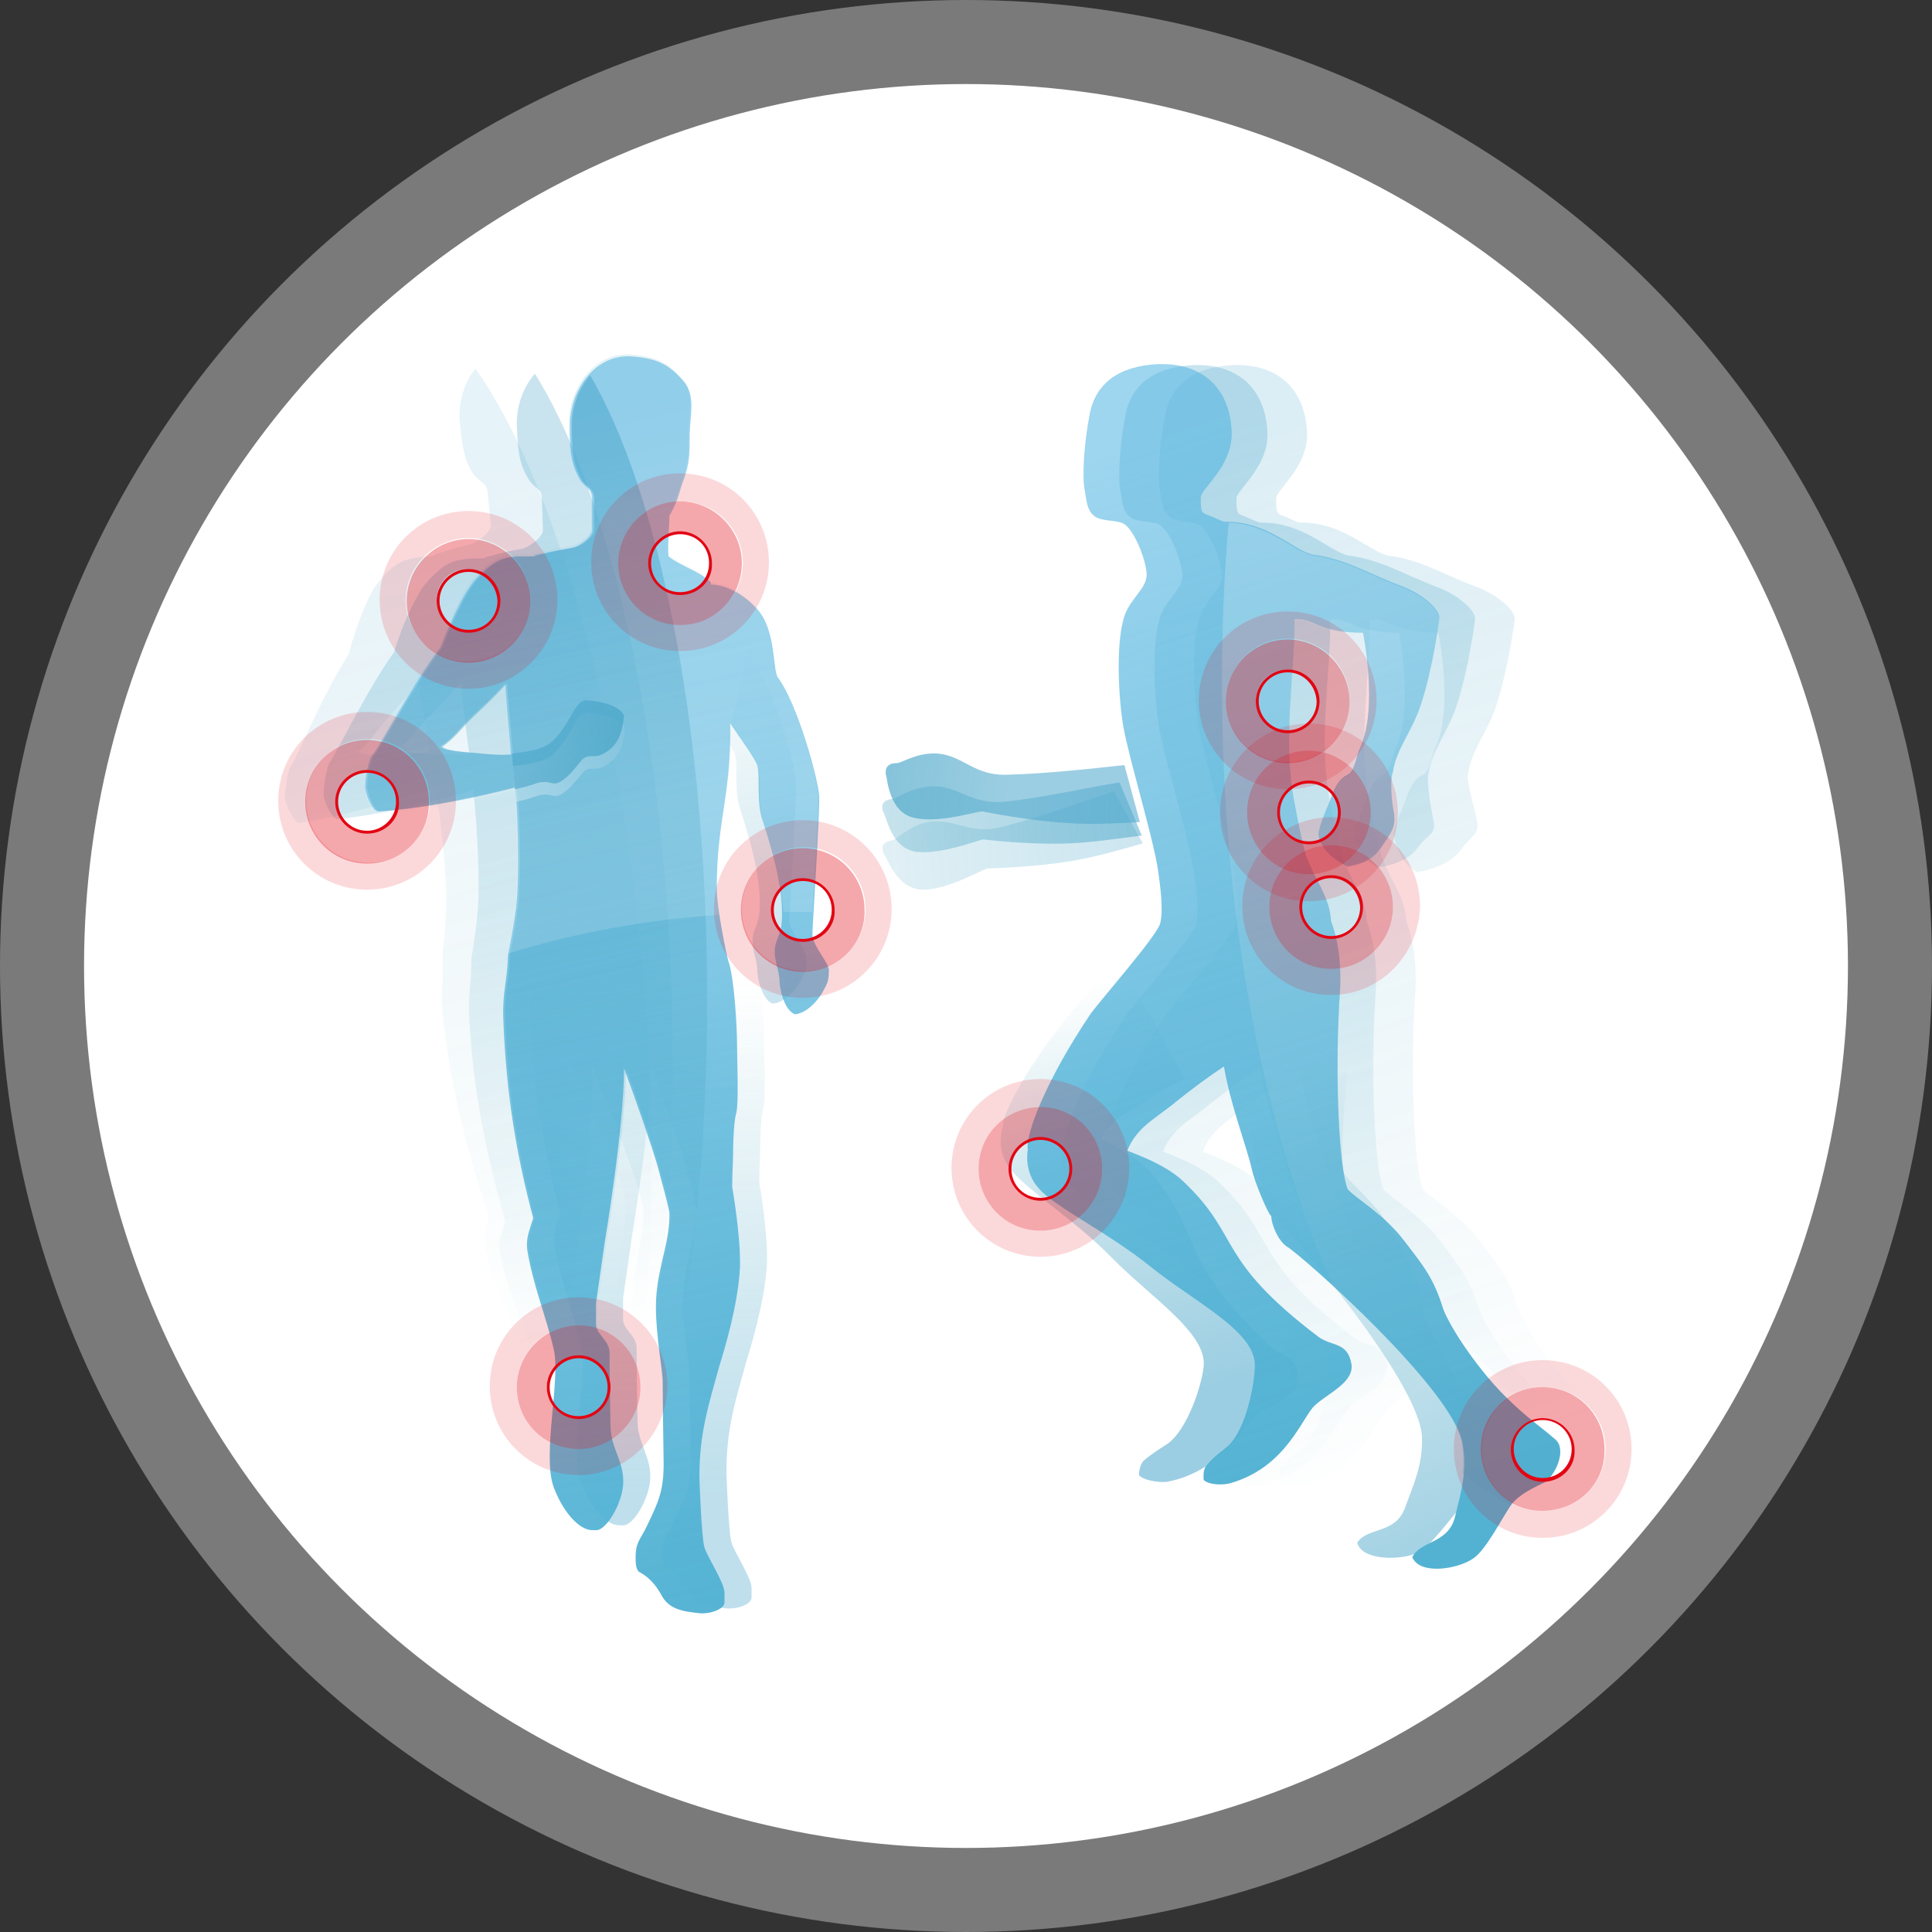 <?xml version="1.0" encoding="utf-8"?>
<!-- Generator: Adobe Illustrator 21.0.0, SVG Export Plug-In . SVG Version: 6.00 Build 0)  -->
<!DOCTYPE svg PUBLIC "-//W3C//DTD SVG 1.1//EN" "http://www.w3.org/Graphics/SVG/1.1/DTD/svg11.dtd">
<svg version="1.1" id="Ebene_1" xmlns="http://www.w3.org/2000/svg" xmlns:xlink="http://www.w3.org/1999/xlink" x="0px" y="0px"
	 width="200px" height="200px" viewBox="0 0 200 200" enable-background="new 0 0 200 200" xml:space="preserve">
<rect x="0" y="0" width="200" height="200" fill="#333333" stroke="none"/>
<circle opacity="0.35" fill="#FFFFFF" cx="100" cy="100" r="100"/>
<circle fill="#FFFFFF" cx="100" cy="100" r="91.3"/>
<g>
	<linearGradient id="SVGID_1_" gradientUnits="userSpaceOnUse" x1="75.789" y1="66.651" x2="83.061" y2="103.81">
		<stop  offset="0" style="stop-color:#2191B1;stop-opacity:0"/>
		<stop  offset="1" style="stop-color:#4AA6CB;stop-opacity:0.55"/>
	</linearGradient>
	<path opacity="0.55" fill="url(#SVGID_1_)" d="M81.7,95.2c0-0.8,0.8-12.9,0.7-14.3c-0.1-1.7-2.2-9.5-4.3-12.3
		c-0.2-0.4-0.3-1.3-0.4-2.5l-2.4,10.6c0.4,0.7,0.8,1.2,0.8,1.5c0.3,0.9-0.1,3.7,0.5,5.5c0.6,1.9,2.4,7.1,2,10.9
		c-0.1,1.1-0.7,1.7-0.7,2.8c0,1.2,0.5,2,0.5,3.2c0.1,1.3,0.7,3,1.6,3.3c1.1-0.1,2.2-1.2,2.8-2.2c0.5-0.9,0.7-1.2,0.7-2.2
		C83.6,98.2,81.7,96.5,81.7,95.2z"/>
	<g opacity="0.55">
		<defs>
			
				<ellipse id="SVGID_2_" transform="matrix(1 -3.296361e-02 3.296361e-02 1 -3.384 1.589)" opacity="0.55" cx="46.5" cy="103.4" rx="23" ry="73.3"/>
		</defs>
		<clipPath id="SVGID_3_">
			<use xlink:href="#SVGID_2_"  overflow="visible"/>
		</clipPath>
		
			<linearGradient id="SVGID_4_" gradientUnits="userSpaceOnUse" x1="84.225" y1="124.587" x2="64.721" y2="37.486" gradientTransform="matrix(1 -3.296361e-02 3.296361e-02 1 -17.099 14.454)">
			<stop  offset="0" style="stop-color:#2191B1;stop-opacity:0"/>
			<stop  offset="1" style="stop-color:#4AA6CB;stop-opacity:0.55"/>
		</linearGradient>
		<path clip-path="url(#SVGID_3_)" fill="url(#SVGID_4_)" d="M80.4,95.6c0-0.8,0.4-12.9,0.3-14.3c-0.1-1.7-2.5-9.4-4.7-12.1
			c-0.5-0.8-0.3-4.8-2.2-6.8c-1.1-1.2-3-2.5-5-2.5c0-0.1,0-0.1-0.1-0.2c-1.3-1.2-3-1.5-4.5-2.5c-0.2-1.3,0-3.1,0-4.2
			c0.9-1.7,0.9-2.6,1.3-3.8c0.6-1.7,0.5-2.7,0.5-4.5c-0.1-2,0.5-4.2-0.9-5.7c-1.4-1.5-2.7-2.2-5.4-2.3c-3.7-0.1-6.3,3.6-6.2,7.3
			c0.1,2,0.1,3.7,1.1,5.4c0.6,1.2,1.5,1,1.5,2.3l0.1,3.2c0,0.7-1.4,1.7-2.1,1.9c-1.1,0.2-1.7,0.3-3.9,0.9c0,0,0,0.1,0,0.1l-0.7,0
			c-2.2,0.1-3.3,0.1-5.5,2.7c-1.2,1.5-2.7,5.2-3.2,7c-2.8,3.9-6,10.5-6.6,11.3c-0.4,0.5-0.7,2.7-0.7,3.4c0,0.8,0.9,2.6,1.4,2.6
			c5-0.5,11.1-2.1,14.1-3c0.1,1.2,0.2,2,0.2,2.1c0,0,0.5,5.9,0.3,9.6c-0.1,2.2-0.7,5.7-0.7,5.7c0,3-0.4,3.7-0.2,6.7
			c0.5,7.9,1.9,14.1,3.7,20.5c-0.3,1.3-0.8,2.1-0.5,3.4c0.7,3.6,2.2,6.9,3.1,10c0.9,3-0.9,10.9,0.5,14.3c1,2.6,2.9,4.4,4.2,4.3
			c0,0,0.4,0,0.5,0c1-0.2,2.4-2.7,2.5-4.7c0.1-2.5-1.4-3.7-1.5-6.2c0,0-0.2-4.5-0.3-7.6c0-1.2-1.5-1.9-1.5-2.9l-0.1-2.2l0.7-6.3
			c0,0,1.6-11.8,1.4-18.1c1.3,3.2,3.1,7.7,3.9,10c0.4,1.1,1.4,4.2,1.4,4.9c0.1,3.3-1.2,5.9-1.1,9.7c0.1,3,1,6.5,1,7.7
			c0.1,2.5,0.4,7.7,0.4,8.5c0.1,2.8-0.4,3.9-1.5,6.4c-0.7,1.5-1.2,1.7-1.1,3.4c0,0.6,0.1,1.4,0.6,1.6c0.9,0.4,1.7,1.2,2.2,2.1
			c0.9,1.6,2.3,1.7,4.1,1.9c1.3,0.1,2.6-0.6,2.5-1.2l0-1c0-1.1-2-3.7-2.2-4.7c-0.3-1.3-0.7-7-0.7-7.2c-0.1-4.5,0.7-7.3,1.8-11.7
			c0.3-1.3,1.7-6.2,1.8-10.2c0-3.2-1.1-8.2-1.1-8.2c-0.1-1.9,0-2.4,0-4.2c0-0.6,0-2.8,0.2-3.4c0.3-1-0.1-5.5-0.1-7.1
			c-0.1-1.9-0.6-7.1-1.1-8.7c-0.3-0.7-1.4-5.5-1.5-7.5c-0.2-7,1.1-9.4,0.9-16.4l0-0.7c1.1,1.5,2.8,3.7,3,4.3c0.3,0.9,0,3.7,0.7,5.5
			c0.7,1.9,2.6,7.1,2.4,10.9c-0.1,1.1-0.6,1.7-0.6,2.8c0,1.2,0.5,1.9,0.6,3.1c0.1,1.3,0.8,3,1.7,3.3c1-0.1,2.1-1.2,2.7-2.3
			c0.5-0.9,0.7-1.2,0.7-2.2C82.4,98.6,80.4,96.9,80.4,95.6z M45.3,78.1c-0.8-0.1-3.6-0.1-4.1-0.6c1.3-0.9,1.8-1.9,2.9-3
			c0.4-0.4,2.4-2.4,3.6-3.8c0.2,1.8,0.5,4.8,0.9,7.4C47.5,78.1,46.4,78,45.3,78.1z"/>
	</g>
	<g opacity="0.25">
		<defs>
			
				<ellipse id="SVGID_5_" transform="matrix(0.997 -8.275599e-02 8.275599e-02 0.997 -8.409 3.967)" opacity="0.25" cx="43.7" cy="103.4" rx="23" ry="73.3"/>
		</defs>
		<clipPath id="SVGID_6_">
			<use xlink:href="#SVGID_5_"  overflow="visible"/>
		</clipPath>
		
			<linearGradient id="SVGID_7_" gradientUnits="userSpaceOnUse" x1="103.5" y1="107.122" x2="83.996" y2="20.021" gradientTransform="matrix(0.997 -8.275599e-02 8.275599e-02 0.997 -42.065 36.736)">
			<stop  offset="0" style="stop-color:#2191B1;stop-opacity:0"/>
			<stop  offset="1" style="stop-color:#4AA6CB;stop-opacity:0.55"/>
		</linearGradient>
		<path clip-path="url(#SVGID_6_)" fill="url(#SVGID_7_)" d="M77.1,93.9C77,93.1,76.8,81,76.6,79.6c-0.2-1.7-3-9.3-5.3-11.9
			C70.8,67,70.7,63,68.8,61c-1.2-1.2-3.1-2.4-5.1-2.3c0-0.1,0-0.1-0.1-0.2c-1.3-1.1-3.1-1.4-4.6-2.3c-0.2-1.3-0.1-3.1-0.2-4.2
			c0.8-1.8,0.8-2.6,1.1-3.9c0.5-1.7,0.4-2.7,0.2-4.5c-0.2-2,0.3-4.2-1.2-5.6c-1.5-1.4-2.8-2.1-5.5-2c-3.7,0.1-6.1,3.9-5.8,7.6
			c0.2,2,0.3,3.7,1.3,5.3c0.7,1.1,1.5,0.9,1.6,2.2l0.3,3.2c0.1,0.7-1.3,1.8-2,2c-1.1,0.3-1.7,0.4-3.8,1.1c0,0,0,0.1,0,0.1l-0.7,0.1
			c-2.2,0.2-3.3,0.3-5.3,2.9c-1.2,1.6-2.4,5.3-2.9,7.2c-2.6,4-5.4,10.8-6,11.6c-0.4,0.6-0.6,2.7-0.6,3.4c0.1,0.8,1.1,2.6,1.5,2.5
			c5-0.8,11-2.6,14-3.7c0.2,1.2,0.3,2,0.4,2.1c0,0,0.8,5.9,0.8,9.6c0,2.2-0.4,5.7-0.4,5.7c0.2,2.9-0.3,3.8,0.1,6.7
			c0.9,7.8,2.6,14,4.7,20.3c-0.3,1.3-0.6,2.2-0.3,3.5c0.8,3.6,2.5,6.8,3.6,9.8c1,2.9-0.3,10.9,1.2,14.2c1.2,2.6,3.1,4.2,4.4,4.1
			c0,0,0.4,0,0.5-0.1c1-0.2,2.3-2.8,2.3-4.8c0-2.5-1.6-3.7-1.8-6.1c0,0-0.4-4.4-0.7-7.6c-0.1-1.2-1.6-1.8-1.7-2.8l-0.2-2.2l0.3-6.3
			c0,0,1-11.9,0.5-18.1c1.4,3.1,3.5,7.6,4.4,9.8c0.4,1.1,1.6,4.1,1.6,4.8c0.3,3.3-0.9,5.9-0.6,9.7c0.2,3,1.3,6.5,1.4,7.6
			c0.2,2.5,0.7,7.7,0.8,8.5c0.2,2.8-0.2,3.9-1.1,6.5c-0.6,1.6-1.1,1.8-0.9,3.4c0.1,0.6,0.1,1.4,0.7,1.6c0.9,0.4,1.7,1.1,2.3,2
			c0.9,1.5,2.4,1.6,4.1,1.7c1.3,0,2.5-0.7,2.5-1.3l-0.1-1c-0.1-1.1-2.1-3.6-2.5-4.6c-0.4-1.3-1.1-7-1.1-7.1
			c-0.4-4.5,0.3-7.3,1.2-11.8c0.3-1.4,1.4-6.2,1.2-10.3c-0.1-3.2-1.5-8.2-1.5-8.2c-0.2-1.9-0.1-2.4-0.3-4.2c-0.1-0.6-0.1-2.8,0-3.4
			c0.2-1-0.4-5.5-0.5-7c-0.2-1.9-0.9-7-1.6-8.6c-0.3-0.7-1.7-5.4-1.9-7.4c-0.6-7,0.6-9.4,0-16.4l0-0.7c1.1,1.4,3,3.6,3.2,4.2
			c0.3,0.9,0.2,3.7,1,5.5c0.8,1.8,2.9,6.9,2.9,10.7c0,1.1-0.5,1.8-0.4,2.8c0.1,1.2,0.6,1.9,0.8,3.1c0.2,1.3,0.9,3,1.9,3.2
			c1-0.2,2.1-1.3,2.6-2.4c0.4-0.9,0.6-1.2,0.5-2.2C79.3,96.8,77.2,95.2,77.1,93.9z M41.2,78.2c-0.8-0.1-3.6,0.1-4.1-0.4
			c1.3-1,1.7-2,2.8-3.2c0.4-0.4,2.3-2.5,3.4-4c0.3,1.8,0.8,4.7,1.2,7.4C43.3,78.1,42.3,78.1,41.2,78.2z"/>
	</g>
	<g opacity="0.65">
		<defs>
			<ellipse id="SVGID_8_" opacity="0.65" cx="59.8" cy="132.8" rx="23" ry="73.3"/>
		</defs>
		<clipPath id="SVGID_9_">
			<use xlink:href="#SVGID_8_"  overflow="visible"/>
		</clipPath>
		<linearGradient id="SVGID_10_" gradientUnits="userSpaceOnUse" x1="53.902" y1="102.168" x2="54.733" y2="154.977">
			<stop  offset="0" style="stop-color:#2191B1;stop-opacity:0"/>
			<stop  offset="1" style="stop-color:#4AA6CB;stop-opacity:0.55"/>
		</linearGradient>
		<path clip-path="url(#SVGID_9_)" fill="url(#SVGID_10_)" d="M86.9,96.2c0-0.8,0.8-12.9,0.7-14.3c-0.1-1.7-2.2-9.5-4.3-12.3
			c-0.5-0.8-0.2-4.8-2-6.9c-1.1-1.3-2.9-2.6-4.9-2.7c0-0.1,0-0.1,0-0.2c-1.2-1.2-3-1.6-4.4-2.7c-0.1-1.3,0.1-3.1,0.1-4.2
			c1-1.7,1-2.6,1.5-3.8c0.6-1.7,0.6-2.7,0.6-4.5c0-2,0.7-4.2-0.7-5.7c-1.4-1.6-2.6-2.3-5.3-2.5c-3.7-0.3-6.4,3.4-6.4,7.1
			c0,2,0,3.7,0.9,5.4c0.6,1.2,1.4,1,1.4,2.3v3.2c0,0.7-1.4,1.7-2.1,1.8c-1.1,0.2-1.7,0.3-3.9,0.8c0,0,0,0.1,0,0.1l-0.7,0
			c-2.2,0-3.3,0-5.5,2.5c-1.3,1.5-2.8,5.1-3.5,6.9c-2.9,3.8-6.3,10.3-7,11.1c-0.5,0.5-0.8,2.6-0.8,3.3c0,0.8,0.8,2.6,1.3,2.6
			c5-0.3,11.1-1.7,14.2-2.5c0.1,1.2,0.2,2,0.2,2.1c0,0,0.3,5.9,0,9.6c-0.2,2.2-0.9,5.6-0.9,5.6c-0.1,3-0.6,3.7-0.5,6.7
			c0.3,7.9,1.4,14.2,3.1,20.6c-0.4,1.3-0.8,2.1-0.6,3.4c0.6,3.6,2,7,2.7,10.1c0.8,3-1.2,10.9,0,14.3c1,2.7,2.7,4.5,4,4.5
			c0,0,0.4,0,0.5,0c1-0.1,2.5-2.6,2.7-4.6c0.2-2.5-1.3-3.8-1.3-6.2c0,0-0.1-4.5-0.1-7.6c0-1.2-1.4-1.9-1.4-2.9v-2.2l0.9-6.3
			c0,0,2-11.8,2-18c1.2,3.2,2.8,7.8,3.5,10.2c0.3,1.2,1.2,4.3,1.2,4.9c0,3.3-1.4,5.8-1.4,9.6c0,3,0.7,6.6,0.7,7.7
			c0,2.5,0.1,7.7,0.1,8.5c0,2.8-0.5,3.9-1.7,6.4c-0.7,1.5-1.2,1.7-1.2,3.3c0,0.6,0,1.4,0.5,1.6c0.9,0.5,1.6,1.3,2.1,2.2
			c0.8,1.6,2.2,1.8,4,2c1.3,0.1,2.6-0.5,2.6-1.1v-1c0-1.1-1.8-3.7-2.1-4.8c-0.3-1.3-0.5-7-0.5-7.2c0-4.5,0.9-7.3,2.1-11.6
			c0.4-1.3,1.9-6.1,2.1-10.1c0.1-3.2-0.8-8.3-0.8-8.3c0-1.9,0.1-2.4,0.1-4.2c0-0.6,0.1-2.8,0.3-3.4c0.3-1,0.1-5.5,0.1-7.1
			c0-1.9-0.3-7.1-0.9-8.7c-0.2-0.7-1.2-5.5-1.2-7.5c0-7,1.4-9.3,1.4-16.4l0-0.7c1,1.5,2.7,3.8,2.8,4.4c0.3,0.9-0.1,3.7,0.5,5.5
			c0.6,1.9,2.4,7.1,2,10.9c-0.1,1.1-0.7,1.7-0.7,2.8c0,1.2,0.5,2,0.5,3.2c0.1,1.3,0.7,3,1.6,3.3c1.1-0.1,2.2-1.2,2.8-2.2
			c0.5-0.9,0.7-1.2,0.7-2.2C88.9,99.3,86.9,97.5,86.9,96.2z M22.5,77.5c-0.8-0.1-3.6-0.2-4-0.7c1.3-0.9,1.9-1.8,3-2.9
			c0.4-0.4,2.5-2.3,3.7-3.7c0.1,1.8,0.4,4.8,0.6,7.4C24.7,77.7,23.7,77.6,22.5,77.5z"/>
	</g>
	<linearGradient id="SVGID_11_" gradientUnits="userSpaceOnUse" x1="81.28" y1="171.359" x2="55.186" y2="54.831">
		<stop  offset="0" style="stop-color:#53B2D2"/>
		<stop  offset="1" style="stop-color:#4EB3E1;stop-opacity:0.55"/>
	</linearGradient>
	<path fill="url(#SVGID_11_)" d="M84.1,96.7c0-0.8,0.8-12.9,0.7-14.3c-0.1-1.7-2.2-9.5-4.3-12.3c-0.5-0.8-0.2-4.8-2-6.9
		c-1.1-1.3-2.9-2.6-4.9-2.7c0-0.1,0-0.1,0-0.2c-1.2-1.2-3-1.6-4.4-2.7c-0.1-1.3,0.1-3.1,0.1-4.2c1-1.7,1-2.6,1.5-3.8
		c0.6-1.7,0.6-2.7,0.6-4.5c0-2,0.7-4.2-0.7-5.7c-1.4-1.6-2.6-2.3-5.3-2.5c-3.7-0.3-6.4,3.4-6.4,7.1c0,2,0,3.7,0.9,5.4
		c0.6,1.2,1.4,1,1.4,2.3v3.2c0,0.7-1.4,1.7-2.1,1.8c-1.1,0.2-1.7,0.3-3.9,0.8c0,0,0,0.1,0,0.1l-0.7,0c-2.2,0-3.3,0-5.5,2.5
		c-1.3,1.5-2.8,5.1-3.5,6.9c-2.9,3.8-6.3,10.3-7,11.1c-0.5,0.5-0.8,2.6-0.8,3.3c0,0.8,0.8,2.6,1.3,2.6c5-0.3,11.1-1.7,14.2-2.5
		c0.1,1.2,0.2,2,0.2,2.1c0,0,0.3,5.9,0,9.6c-0.2,2.2-0.9,5.6-0.9,5.6c-0.1,3-0.6,3.7-0.5,6.7c0.3,7.9,1.4,14.2,3.1,20.6
		c-0.4,1.3-0.8,2.1-0.6,3.4c0.6,3.6,2,7,2.7,10.1c0.8,3-1.2,10.9,0,14.3c1,2.7,2.7,4.5,4,4.5c0,0,0.4,0,0.5,0c1-0.1,2.5-2.6,2.7-4.6
		c0.2-2.5-1.3-3.8-1.3-6.2c0,0-0.1-4.5-0.1-7.6c0-1.2-1.4-1.9-1.4-2.9v-2.2l0.9-6.3c0,0,2-11.8,2-18c1.2,3.2,2.8,7.8,3.5,10.2
		c0.3,1.2,1.2,4.3,1.2,4.9c0,3.3-1.4,5.8-1.4,9.6c0,3,0.7,6.6,0.7,7.7c0,2.5,0.1,7.7,0.1,8.5c0,2.8-0.5,3.9-1.7,6.4
		c-0.7,1.5-1.2,1.7-1.2,3.3c0,0.6,0,1.4,0.5,1.6c0.9,0.5,1.6,1.3,2.1,2.2c0.8,1.6,2.2,1.8,4,2c1.3,0.1,2.6-0.5,2.6-1.1v-1
		c0-1.1-1.8-3.7-2.1-4.8c-0.3-1.3-0.5-7-0.5-7.2c0-4.5,0.9-7.3,2.1-11.6c0.4-1.3,1.9-6.1,2.1-10.1c0.1-3.2-0.8-8.3-0.8-8.3
		c0-1.9,0.1-2.4,0.1-4.2c0-0.6,0.1-2.8,0.3-3.4c0.3-1,0.1-5.5,0.1-7.1c0-1.9-0.3-7.1-0.9-8.7c-0.2-0.7-1.2-5.5-1.2-7.5
		c0-7,1.4-9.3,1.4-16.4l0-0.7c1,1.5,2.7,3.8,2.8,4.4c0.3,0.9-0.1,3.7,0.5,5.5c0.6,1.9,2.4,7.1,2,10.9c-0.1,1.1-0.7,1.7-0.7,2.8
		c0,1.2,0.5,2,0.5,3.2c0.1,1.3,0.7,3,1.6,3.3c1.1-0.1,2.2-1.2,2.8-2.2c0.5-0.9,0.7-1.2,0.7-2.2C86,99.8,84.1,98,84.1,96.7z M49.6,78
		c-0.8-0.1-3.6-0.2-4-0.7c1.3-0.9,1.9-1.8,3-2.9c0.4-0.4,2.5-2.3,3.7-3.7c0.1,1.8,0.4,4.8,0.6,7.4C51.8,78.2,50.7,78.1,49.6,78z"/>
	<g>
		<defs>
			<ellipse id="SVGID_12_" cx="50.2" cy="103.4" rx="23" ry="73.3"/>
		</defs>
		<clipPath id="SVGID_13_">
			<use xlink:href="#SVGID_12_"  overflow="visible"/>
		</clipPath>
		<linearGradient id="SVGID_14_" gradientUnits="userSpaceOnUse" x1="73.75" y1="136.993" x2="54.246" y2="49.892">
			<stop  offset="0" style="stop-color:#2191B1;stop-opacity:0"/>
			<stop  offset="1" style="stop-color:#4AA6CB;stop-opacity:0.55"/>
		</linearGradient>
		<path clip-path="url(#SVGID_13_)" fill="url(#SVGID_14_)" d="M84.3,96.7c0-0.8,0.8-12.9,0.7-14.3c-0.1-1.7-2.2-9.5-4.3-12.3
			c-0.5-0.8-0.2-4.8-2-6.9c-1.1-1.3-2.9-2.6-4.9-2.7c0-0.1,0-0.1,0-0.2c-1.2-1.2-3-1.6-4.4-2.7c-0.1-1.3,0.1-3.1,0.1-4.2
			c1-1.7,1-2.6,1.5-3.8c0.6-1.7,0.6-2.7,0.6-4.5c0-2,0.7-4.2-0.7-5.7c-1.4-1.6-2.6-2.3-5.3-2.5c-3.7-0.3-6.4,3.4-6.4,7.1
			c0,2,0,3.7,0.9,5.4c0.6,1.2,1.4,1,1.4,2.3v3.2c0,0.7-1.4,1.7-2.1,1.8c-1.1,0.2-1.7,0.3-3.9,0.8c0,0,0,0.1,0,0.1l-0.7,0
			c-2.2,0-3.3,0-5.5,2.5c-1.3,1.5-2.8,5.1-3.5,6.9c-2.9,3.8-6.3,10.3-7,11.1c-0.5,0.5-0.8,2.6-0.8,3.3c0,0.8,0.8,2.6,1.3,2.6
			c5-0.3,11.1-1.7,14.2-2.5c0.1,1.2,0.2,2,0.2,2.1c0,0,0.3,5.9,0,9.6c-0.2,2.2-0.9,5.6-0.9,5.6c-0.1,3-0.6,3.7-0.5,6.7
			c0.3,7.9,1.4,14.2,3.1,20.6c-0.4,1.3-0.8,2.1-0.6,3.4c0.6,3.6,2,7,2.7,10.1c0.8,3-1.2,10.9,0,14.3c1,2.7,2.7,4.5,4,4.5
			c0,0,0.4,0,0.5,0c1-0.1,2.5-2.6,2.7-4.6c0.2-2.5-1.3-3.8-1.3-6.2c0,0-0.1-4.5-0.1-7.6c0-1.2-1.4-1.9-1.4-2.9v-2.2l0.9-6.3
			c0,0,2-11.8,2-18c1.2,3.2,2.8,7.8,3.5,10.2c0.3,1.2,1.2,4.3,1.2,4.9c0,3.3-1.4,5.8-1.4,9.6c0,3,0.7,6.6,0.7,7.7
			c0,2.5,0.1,7.7,0.1,8.5c0,2.8-0.5,3.9-1.7,6.4c-0.7,1.5-1.2,1.7-1.2,3.3c0,0.6,0,1.4,0.5,1.6c0.9,0.5,1.6,1.3,2.1,2.2
			c0.8,1.6,2.2,1.8,4,2c1.3,0.1,2.6-0.5,2.6-1.1v-1c0-1.1-1.8-3.7-2.1-4.8c-0.3-1.3-0.5-7-0.5-7.2c0-4.5,0.9-7.3,2.1-11.6
			c0.4-1.3,1.9-6.1,2.1-10.1c0.1-3.2-0.8-8.3-0.8-8.3c0-1.9,0.1-2.4,0.1-4.2c0-0.6,0.1-2.8,0.3-3.4c0.3-1,0.1-5.5,0.1-7.1
			c0-1.9-0.3-7.1-0.9-8.7c-0.2-0.7-1.2-5.5-1.2-7.5c0-7,1.4-9.3,1.4-16.4l0-0.7c1,1.5,2.7,3.8,2.8,4.4c0.3,0.9-0.1,3.7,0.5,5.5
			c0.6,1.9,2.4,7.1,2,10.9c-0.1,1.1-0.7,1.7-0.7,2.8c0,1.2,0.5,2,0.5,3.2c0.1,1.3,0.7,3,1.6,3.3c1.1-0.1,2.2-1.2,2.8-2.2
			c0.5-0.9,0.7-1.2,0.7-2.2C86.2,99.8,84.3,98,84.3,96.7z M49.8,78c-0.8-0.1-3.6-0.2-4-0.7c1.3-0.9,1.9-1.8,3-2.9
			c0.4-0.4,2.5-2.3,3.7-3.7c0.1,1.8,0.4,4.8,0.6,7.4C51.9,78.2,50.9,78.1,49.8,78z"/>
	</g>
	<linearGradient id="SVGID_15_" gradientUnits="userSpaceOnUse" x1="62.029" y1="85.39" x2="52.893" y2="44.592">
		<stop  offset="0" style="stop-color:#FFFFFF"/>
		<stop  offset="1" style="stop-color:#4AA6CB"/>
	</linearGradient>
	<path opacity="0.15" fill="url(#SVGID_15_)" d="M39,84.3c5-0.3,11.1-1.7,14.2-2.5c0.1,1.2,0.2,2,0.2,2.1c0,0,0.3,5.9,0,9.6
		c-0.2,1.7-0.6,4.2-0.8,5.2c6.8-2.1,14.2-3.5,21.9-4c-0.1-0.9-0.2-1.8-0.2-2.4c0-7,1.4-9.3,1.4-16.4l0-0.7c1,1.5,2.7,3.8,2.8,4.4
		c0.3,0.9-0.1,3.7,0.5,5.5c0.5,1.6,1.9,5.8,2.1,9.3c0,0,0.1,0,0.1,0c1,0,2,0,2.9,0c0.2-3.7,0.7-11.1,0.6-12.2
		c-0.1-1.7-2.2-9.5-4.3-12.3c-0.5-0.8-0.2-4.8-2-6.9c-1.1-1.3-2.9-2.6-4.9-2.7c0-0.1,0-0.1,0-0.2c-1.2-1.2-3-1.6-4.4-2.7
		c-0.1-1.3,0.1-3.1,0.1-4.2c1-1.7,1-2.6,1.5-3.8c0.6-1.7,0.6-2.7,0.6-4.5c0-2,0.7-4.2-0.7-5.7c-1.4-1.6-2.6-2.3-5.3-2.5
		c-3.7-0.3-6.4,3.4-6.4,7.1c0,2,0,3.7,0.9,5.4c0.6,1.2,1.4,1,1.4,2.3v3.2c0,0.7-1.4,1.7-2.1,1.8c-1.1,0.2-1.7,0.3-3.9,0.8
		c0,0,0,0.1,0,0.1l-0.7,0c-2.2,0-3.3,0-5.5,2.5c-1.3,1.5-2.8,5.1-3.5,6.9c-2.9,3.8-6.3,10.3-7,11.1c-0.5,0.5-0.8,2.6-0.8,3.3
		C37.7,82.5,38.5,84.3,39,84.3z M48.6,74.4c0.4-0.4,2.5-2.3,3.7-3.7c0.1,1.8,0.4,4.8,0.6,7.4c-1.1,0-2.2-0.1-3.3-0.1
		c-0.8-0.1-3.6-0.2-4-0.7C46.9,76.4,47.4,75.5,48.6,74.4z"/>
	<linearGradient id="SVGID_16_" gradientUnits="userSpaceOnUse" x1="44.389" y1="85.92" x2="75.874" y2="69.266">
		<stop  offset="0" style="stop-color:#FFFFFF"/>
		<stop  offset="1" style="stop-color:#4AA6CB"/>
	</linearGradient>
	<path opacity="0.55" fill="url(#SVGID_16_)" d="M60.7,73.8c-0.7,0-1.2,1.1-1.9,2.3c-1.1,1.7-1.7,2.3-2.9,2.7
		c-1,0.3-1.9,0.4-2.8,0.5c0.1,1.4,0.2,2.7,0.3,3.7c1-0.2,1.6-0.4,1.9-0.5c2.1-0.8,1.8,0.7,3.5-0.8c0.5-0.4,1.4-1.6,1.6-1.8
		c0.7-0.6,1.2-0.1,2-0.5c1.7-0.8,2.1-2.2,2.3-4C64.2,74,61.4,73.8,60.7,73.8z"/>
	<linearGradient id="SVGID_17_" gradientUnits="userSpaceOnUse" x1="89.8" y1="97.389" x2="53.094" y2="74.122">
		<stop  offset="0" style="stop-color:#2191B1"/>
		<stop  offset="1" style="stop-color:#4AA6CB;stop-opacity:0.55"/>
	</linearGradient>
	<path fill="url(#SVGID_17_)" d="M60.6,72.5c-0.7,0-1.2,1.1-1.9,2.3c-1.1,1.7-1.7,2.3-2.9,2.7c-1,0.3-1.9,0.4-2.8,0.5
		c0.1,1.4,0.2,2.7,0.3,3.7c1-0.2,1.6-0.4,1.9-0.5c2.1-0.8,1.8,0.7,3.5-0.8c0.5-0.4,1.4-1.6,1.6-1.8c0.7-0.6,1.2-0.1,2-0.5
		c1.7-0.8,2.1-2.2,2.3-4C64.1,72.8,61.3,72.5,60.6,72.5z"/>
	
		<linearGradient id="SVGID_18_" gradientUnits="userSpaceOnUse" x1="28.75" y1="169.652" x2="57.86" y2="218.498" gradientTransform="matrix(0.991 0.135 -0.135 0.991 125.102 -59.467)">
		<stop  offset="0" style="stop-color:#2191B1;stop-opacity:0"/>
		<stop  offset="1" style="stop-color:#4AA6CB;stop-opacity:0.55"/>
	</linearGradient>
	<path fill-rule="evenodd" clip-rule="evenodd" fill="url(#SVGID_18_)" d="M155.3,154c1.3-0.4,2.6-2.8,1.6-3.9
		c-1.3-1.5-2.3-2.4-3.9-4.3c-3.1-3.6-5.4-8.9-5.8-10.7c-0.6-3.3-1.4-4.6-3-7.5c-1.7-3.1-4.3-4.9-5.1-6.2c-0.3-1.6-0.1-5.8,0.4-10.5
		l-10.9,1.4c0.3,2.2,0.7,4.1,0.9,5.4c0.1,1.1,1,4.7,1.3,5c-0.1,0.8,0.3,2.7,1.2,3.4c1.5,1.2,14.9,16.9,15.2,22.6
		c0.1,2.9-0.8,4.8-1.8,7.5c-1,2.6-3.9,1.9-4.9,3.5c0.5,1.9,4.5,1.8,6.1,1.1c1.5-0.6,3.8-4,4.9-5.1
		C152.5,154.9,153.9,154.5,155.3,154z"/>
	
		<linearGradient id="SVGID_19_" gradientUnits="userSpaceOnUse" x1="25.474" y1="145.687" x2="41.175" y2="186.248" gradientTransform="matrix(0.993 0.115 -0.115 0.993 103.119 -45.479)">
		<stop  offset="0" style="stop-color:#2191B1;stop-opacity:0"/>
		<stop  offset="1" style="stop-color:#4AA6CB;stop-opacity:0.55"/>
	</linearGradient>
	<path fill-rule="evenodd" clip-rule="evenodd" fill="url(#SVGID_19_)" d="M131.4,139.3c-9.8-9.4-6.7-11.1-12-17.6
		c-1.9-2.3-5.4-3.7-5.4-3.9c1.3-2.3,3.5-3,5.7-4.5c0.9-0.6,1.9-1.2,2.9-1.7l-6.6-12c-1.9,1.8-3.8,3.6-4.2,4.1
		c-5.2,6.1-8.1,11.6-8,13c0,0-0.8,2.2,0.7,4.2c1.5,2.1,6.8,5.4,10.6,9.3c4,4.1,9.9,7.8,9.5,11.3c-0.2,1.9-1.7,6.6-3.8,8
		c-0.3,0.2-1.6,1-2.4,1.7c-0.4,0.4-0.5,1.2-0.5,1.5c0.4,0.5,1.9,0.8,2.9,0.7c5.8-1.1,8-6,9.4-7c1.6-1.1,4.3-1.9,4.2-3.8
		C134.3,140.2,132.6,140.5,131.4,139.3z"/>
	<linearGradient id="SVGID_20_" gradientUnits="userSpaceOnUse" x1="155.436" y1="150.321" x2="120.46" y2="47.818">
		<stop  offset="0" style="stop-color:#2191B1;stop-opacity:0"/>
		<stop  offset="1" style="stop-color:#4AA6CB;stop-opacity:0.55"/>
	</linearGradient>
	<path opacity="0.35" fill-rule="evenodd" clip-rule="evenodd" fill="url(#SVGID_20_)" d="M168.8,149c-1.5-1.3-2.6-2-4.4-3.7
		c-3.5-3.2-6.6-8.1-7.2-9.8c-1-3.2-2-4.4-4-7c-2.1-2.8-4.9-4.3-5.9-5.4c-1-2.7-1.3-12.9-0.8-20.3c0.2-2.9-0.2-5.6-0.9-7.4
		c-0.2-2.7-1.5-3.9-2.6-6.8c-0.3-1-0.8-3.3-1.2-5.5c-1.3-6.6,0.1-13.7,0-19c0.5,0,0.9,0,1.1,0.1c1.1,0.2,2,1.3,6,1.3
		c0,0,1.6,7.8-0.3,11.9c-0.4,0.8-0.5,2.4-1.3,2.8c-1.1,0.5-1.5,1.8-1.9,2.9c-0.3,0.7-1.2,2.8-1.1,3.4c0.3,1.4,0.9,3,2.4,3.8
		c2.2-0.4,3.7-1.2,4.6-2.4c0.8-1.2,1.9-1.5,1.6-2.9c-0.3-1.5-1.2-4.4-0.9-5c0.3-2.3,2-4.2,2.9-7c1.2-3.6,1.9-8.7,1.9-8.9
		c0.1-0.8-1.6-2.5-4.1-3.4c-3.2-1.2-5.7-2.8-9.1-3.2c-2.1-0.6-4.6-3.4-8.9-3.4c-0.1,0-0.1,0-0.2,0c-0.6-0.2-1.1-0.5-1.7-0.7
		c-0.6-0.2-0.7-0.3-0.7-1.8c0-0.9,3.4-3.3,3.2-6.9c-0.2-4.3-2.9-7.1-7.7-6.9c-4,0.2-6.4,2-7,5.2c-0.6,3.1-0.8,6.6-0.5,7.9
		c0.2,1.1,0.2,2.1,1.1,2.7c0.8,0.5,2.1,0.3,2.9,0.7c1.2,0.7,2.4,4,2.4,5.3c0,1.5-1.9,2.6-2.4,4.6c-0.8,2.9-0.5,8.3,0,11.2
		c0.6,3.3,3.1,11.5,3.6,14.9c0.1,0.9,0.6,3.8,0.2,5.4c-0.4,1.4-6.6,8.4-7.3,9.5c-4.5,6.7-6.7,12.4-6.4,13.9c0,0-0.5,2.3,1.2,4.1
		c1.7,1.9,7.3,4.6,11.6,8.1c4.5,3.6,10.7,6.6,10.7,10.1c0,1.9-0.9,6.7-2.8,8.4c-0.3,0.3-1.5,1.1-2.2,2c-0.4,0.4-0.3,1.3-0.3,1.5
		c0.5,0.5,2,0.6,2.9,0.3c5.7-1.7,7.3-6.8,8.6-8c1.4-1.3,4.1-2.4,3.8-4.3c-0.4-2.3-2-1.8-3.4-2.8c-10.8-8.2-7.9-10.3-14-16.1
		c-2.1-2-5.8-3.1-5.8-3.2c1-2.5,3.1-3.4,5.1-5.1c1.5-1.2,3.1-2.4,4.9-3.6c0.7,4.1,2.4,8.4,2.9,10.7c0.2,1,1.6,4.5,2,4.8
		c0,0.8,0.7,2.6,1.7,3.2c1.6,1,17.1,14.7,18.1,20.3c0.5,2.8-0.1,4.9-0.8,7.7c-0.7,2.7-3.6,2.4-4.4,4.1c0.8,1.9,4.7,1.2,6.2,0.2
		c1.4-0.8,3.2-4.5,4.1-5.7c0.9-1.1,2.3-1.7,3.5-2.3C168.9,152.5,170,150,168.8,149z"/>
	
		<linearGradient id="SVGID_21_" gradientUnits="userSpaceOnUse" x1="125.533" y1="51.788" x2="190.612" y2="60.971" gradientTransform="matrix(0.996 -9.303578e-02 9.303578e-02 0.996 -71.558 42.426)">
		<stop  offset="0" style="stop-color:#2191B1;stop-opacity:0"/>
		<stop  offset="1" style="stop-color:#4AA6CB;stop-opacity:0.55"/>
	</linearGradient>
	<path fill-rule="evenodd" clip-rule="evenodd" fill="url(#SVGID_21_)" d="M118.2,86.5c-1.8,0.2-4.9,0.7-7.4,0.8c-4,0.2-9-0.4-9-0.4
		c-0.7,0.1-4.1,1.5-6.8,1.3c-2.8-0.3-3.2-3.7-3.6-4.2c-0.2-0.7,0-1.2,1-1.3c0.6-0.1,1.9-1.2,4.1-1.3c2.7-0.1,4,1.9,7.4,1.6
		c4.1-0.4,9.2-1.6,12-2"/>
	
		<linearGradient id="SVGID_22_" gradientUnits="userSpaceOnUse" x1="236.639" y1="25.893" x2="301.731" y2="35.078" gradientTransform="matrix(0.971 -0.24 0.24 0.971 -177.551 123.546)">
		<stop  offset="0" style="stop-color:#2191B1;stop-opacity:0"/>
		<stop  offset="1" style="stop-color:#4AA6CB;stop-opacity:0.55"/>
	</linearGradient>
	<path opacity="0.55" fill-rule="evenodd" clip-rule="evenodd" fill="url(#SVGID_22_)" d="M118.3,87.3c-1.7,0.5-4.8,1.4-7.2,1.8
		c-4,0.7-8.9,0.8-8.9,0.8c-0.7,0.2-3.9,2.1-6.5,2.2c-2.8,0.1-3.8-3.2-4.2-3.7c-0.3-0.7-0.2-1.2,0.8-1.4c0.6-0.1,1.7-1.5,3.8-1.9
		c2.6-0.5,4.3,1.4,7.6,0.5c4-1,8.9-2.8,11.6-3.7"/>
	<linearGradient id="SVGID_23_" gradientUnits="userSpaceOnUse" x1="151.349" y1="150.321" x2="116.373" y2="47.818">
		<stop  offset="0" style="stop-color:#2191B1;stop-opacity:0"/>
		<stop  offset="1" style="stop-color:#4AA6CB;stop-opacity:0.55"/>
	</linearGradient>
	<path opacity="0.55" fill-rule="evenodd" clip-rule="evenodd" fill="url(#SVGID_23_)" d="M164.7,149c-1.5-1.3-2.6-2-4.4-3.7
		c-3.5-3.2-6.6-8.1-7.2-9.8c-1-3.2-2-4.4-4-7c-2.1-2.8-4.9-4.3-5.9-5.4c-1-2.7-1.3-12.9-0.8-20.3c0.2-2.9-0.2-5.6-0.9-7.4
		c-0.2-2.7-1.5-3.9-2.6-6.8c-0.3-1-0.8-3.3-1.2-5.5c-1.3-6.6,0.1-13.7,0-19c0.5,0,0.9,0,1.1,0.1c1.1,0.2,2,1.3,6,1.3
		c0,0,1.6,7.8-0.3,11.9c-0.4,0.8-0.5,2.4-1.3,2.8c-1.1,0.5-1.5,1.8-1.9,2.9c-0.3,0.7-1.2,2.8-1.1,3.4c0.3,1.4,0.9,2.5,2.5,3.3
		c2.2-0.4,3.3-1,4.2-2.2c0.8-1.2,1.8-1.2,1.5-2.6c-0.3-1.5-0.8-4.4-0.5-5c0.3-2.3,2-4.2,2.9-7c1.2-3.6,1.9-8.7,1.9-8.9
		c0.1-0.8-1.6-2.5-4.1-3.4c-3.2-1.2-5.7-2.8-9.1-3.2c-2.1-0.6-4.6-3.4-8.9-3.4c-0.1,0-0.1,0-0.2,0c-0.6-0.2-1.1-0.5-1.7-0.7
		c-0.6-0.2-0.7-0.3-0.7-1.8c0-0.9,3.4-3.3,3.2-6.9c-0.2-4.3-2.9-7.1-7.7-6.9c-4,0.2-6.4,2-7,5.2c-0.6,3.1-0.8,6.6-0.5,7.9
		c0.2,1.1,0.2,2.1,1.1,2.7c0.8,0.5,2.1,0.3,2.9,0.7c1.2,0.7,2.4,4,2.4,5.3c0,1.5-1.9,2.6-2.4,4.6c-0.8,2.9-0.5,8.3,0,11.2
		c0.6,3.3,3.1,11.5,3.6,14.9c0.1,0.9,0.6,3.8,0.2,5.4c-0.4,1.4-6.6,8.4-7.3,9.5c-4.5,6.7-6.7,12.4-6.4,13.9c0,0-0.5,2.3,1.2,4.1
		c1.7,1.9,7.3,4.6,11.6,8.1c4.5,3.6,10.7,6.6,10.7,10.1c0,1.9-0.9,6.7-2.8,8.4c-0.3,0.3-1.5,1.1-2.2,2c-0.4,0.4-0.3,1.3-0.3,1.5
		c0.5,0.5,2,0.6,2.9,0.3c5.7-1.7,7.3-6.8,8.6-8c1.4-1.3,4.1-2.4,3.8-4.3c-0.4-2.3-2-1.8-3.4-2.8c-10.8-8.2-7.9-10.3-14-16.1
		c-2.1-2-5.8-3.1-5.8-3.2c1-2.5,3.1-3.4,5.1-5.1c1.5-1.2,3.1-2.4,4.9-3.6c0.7,4.1,2.4,8.4,2.9,10.7c0.2,1,1.6,4.5,2,4.8
		c0,0.8,0.7,2.6,1.7,3.2c1.6,1,17.1,14.7,18.1,20.3c0.5,2.8-0.1,4.9-0.8,7.7c-0.7,2.7-3.6,2.4-4.4,4.1c0.8,1.9,4.7,1.2,6.2,0.2
		c1.4-0.8,3.2-4.5,4.1-5.7c0.9-1.1,2.3-1.7,3.5-2.3C164.8,152.5,165.9,150,164.7,149z"/>
	<linearGradient id="SVGID_24_" gradientUnits="userSpaceOnUse" x1="147.649" y1="150.321" x2="112.673" y2="47.818">
		<stop  offset="0" style="stop-color:#53B2D2"/>
		<stop  offset="1" style="stop-color:#4EB3E1;stop-opacity:0.55"/>
	</linearGradient>
	<path fill-rule="evenodd" clip-rule="evenodd" fill="url(#SVGID_24_)" d="M161,149c-1.5-1.3-2.6-2-4.4-3.7
		c-3.5-3.2-6.6-8.1-7.2-9.8c-1-3.2-2-4.4-4-7c-2.1-2.8-4.9-4.3-5.9-5.4c-1-2.7-1.3-12.9-0.8-20.3c0.2-2.9-0.2-5.6-0.9-7.4
		c-0.2-2.7-1.5-3.9-2.6-6.8c-0.3-1-0.8-3.3-1.2-5.5c-1.3-6.6,0.1-13.7,0-19c0.5,0,0.9,0,1.1,0.1c1.1,0.2,2,1.3,6,1.3
		c0,0,1.6,7.8-0.3,11.9c-0.4,0.8-0.5,2.4-1.3,2.8c-1.1,0.5-1.5,1.8-1.9,2.9c-0.3,0.7-1.2,2.8-1.1,3.4c0.3,1.4,1.4,2.4,3,3.2
		c2.2-0.4,2.9-1.1,3.7-2.3c0.8-1.2,1.3-1.8,1.1-3.2c-0.3-1.5-0.4-3.7-0.1-4.3c0.3-2.3,2-4.2,2.9-7c1.2-3.6,1.9-8.7,1.9-8.9
		c0.1-0.8-1.6-2.5-4.1-3.4c-3.2-1.2-5.7-2.8-9.1-3.2c-2.1-0.6-4.6-3.4-8.9-3.4c-0.1,0-0.1,0-0.2,0c-0.6-0.2-1.1-0.5-1.7-0.7
		c-0.6-0.2-0.7-0.3-0.7-1.8c0-0.9,3.4-3.3,3.2-6.9c-0.2-4.3-2.9-7.1-7.7-6.9c-4,0.2-6.4,2-7,5.2c-0.6,3.1-0.8,6.6-0.5,7.9
		c0.2,1.1,0.2,2.1,1.1,2.7c0.8,0.5,2.1,0.3,2.9,0.7c1.2,0.7,2.4,4,2.4,5.3c0,1.5-1.9,2.6-2.4,4.6c-0.8,2.9-0.5,8.3,0,11.2
		c0.6,3.3,3.1,11.5,3.6,14.9c0.1,0.9,0.6,3.8,0.2,5.4c-0.4,1.4-6.6,8.4-7.3,9.5c-4.5,6.7-6.7,12.4-6.4,13.9c0,0-0.5,2.3,1.2,4.1
		c1.7,1.9,7.3,4.6,11.6,8.1c4.5,3.6,10.7,6.6,10.7,10.1c0,1.9-0.9,6.7-2.8,8.4c-0.3,0.3-1.5,1.1-2.2,2c-0.4,0.4-0.3,1.3-0.3,1.5
		c0.5,0.5,2,0.6,2.9,0.3c5.7-1.7,7.3-6.8,8.6-8c1.4-1.3,4.1-2.4,3.8-4.3c-0.4-2.3-2-1.8-3.4-2.8c-10.8-8.2-7.9-10.3-14-16.1
		c-2.1-2-5.8-3.1-5.8-3.2c1-2.5,3.1-3.4,5.1-5.1c1.5-1.2,3.1-2.4,4.9-3.6c0.7,4.1,2.4,8.4,2.9,10.7c0.2,1,1.6,4.5,2,4.8
		c0,0.8,0.7,2.6,1.7,3.2c1.6,1,17.1,14.7,18.1,20.3c0.5,2.8-0.1,4.9-0.8,7.7c-0.7,2.7-3.6,2.4-4.4,4.1c0.8,1.9,4.7,1.2,6.2,0.2
		c1.4-0.8,3.2-4.5,4.1-5.7c0.9-1.1,2.3-1.7,3.5-2.3C161.1,152.5,162.2,150,161,149z"/>
	<linearGradient id="SVGID_25_" gradientUnits="userSpaceOnUse" x1="39.931" y1="72.791" x2="104.908" y2="81.959">
		<stop  offset="0" style="stop-color:#2191B1"/>
		<stop  offset="1" style="stop-color:#4AA6CB;stop-opacity:0.55"/>
	</linearGradient>
	<path fill-rule="evenodd" clip-rule="evenodd" fill="url(#SVGID_25_)" d="M118,85.1c-1.8,0.1-5,0.3-7.4,0.1c-4-0.2-8.9-1.2-8.9-1.2
		c-0.7,0-4.3,1.2-6.9,0.7c-2.8-0.5-2.9-4-3.1-4.5c-0.1-0.7,0.2-1.2,1.1-1.2c0.6,0,2-1.1,4.2-1c2.7,0.2,3.8,2.3,7.2,2.2
		c4.2-0.1,9.4-0.7,12.2-1"/>
	<linearGradient id="SVGID_26_" gradientUnits="userSpaceOnUse" x1="126.432" y1="47.572" x2="161.887" y2="154.147">
		<stop  offset="0" style="stop-color:#FFFFFF"/>
		<stop  offset="1" style="stop-color:#4AA6CB"/>
	</linearGradient>
	<path opacity="0.25" fill-rule="evenodd" clip-rule="evenodd" fill="url(#SVGID_26_)" d="M156.6,145.4c-3.5-3.2-6.6-8.1-7.2-9.8
		c-1-3.2-2-4.4-4-7c-2.1-2.8-4.9-4.3-5.9-5.4c-1-2.7-1.3-12.9-0.8-20.3c0.2-2.9-0.2-5.6-0.9-7.4c-0.2-2.7-1.5-3.9-2.6-6.8
		c-0.3-1-0.8-3.3-1.2-5.5c-1.3-6.6,0.1-13.7,0-19c0.5,0,0.9,0,1.1,0.1c1.1,0.2,2,1.3,6,1.3c0,0,1.6,7.8-0.3,11.9
		c-0.4,0.8-0.5,2.4-1.3,2.8c-1.1,0.5-1.5,1.8-1.9,2.9c-0.3,0.7-1.2,2.8-1.1,3.4c0.3,1.4,1.4,2.4,3,3.2c2.2-0.4,2.9-1.1,3.7-2.3
		c0.8-1.2,1.3-1.8,1.1-3.2c-0.3-1.5-0.4-3.7-0.1-4.3c0.3-2.3,2-4.2,2.9-7c1.2-3.6,1.9-8.7,1.9-8.9c0.1-0.8-1.6-2.5-4.1-3.4
		c-3.2-1.2-5.7-2.8-9.1-3.2c-2.1-0.6-4.5-3.2-8.6-3.4c-0.5,5.4-0.7,11-0.7,16.7c0,24.4,4.4,46.5,11.5,62.3
		c5.2,4.8,12.6,12.4,13.3,16.2c0.2,1.2,0.2,2.2,0.1,3.2c1.6,1.3,3.2,2.4,4.9,3.3c0,0,0.1-0.1,0.1-0.1c0.9-1.1,2.3-1.7,3.5-2.3
		c1.2-0.6,2.2-3.1,1.1-4.1C159.5,147.8,158.4,147,156.6,145.4z"/>
</g>
<g>
	<path opacity="0.35" fill="#E20613" d="M48.5,68.6c-3.6,0-6.4-2.9-6.4-6.4s2.9-6.4,6.4-6.4s6.4,2.9,6.4,6.4S52,68.6,48.5,68.6z
		 M51.6,62.1c0-1.7-1.4-3.2-3.2-3.2s-3.2,1.4-3.2,3.2s1.4,3.2,3.2,3.2S51.6,63.9,51.6,62.1z"/>
	<path opacity="0.15" fill="#E20613" d="M48.5,71.3c-5.1,0-9.2-4.1-9.2-9.2s4.1-9.2,9.2-9.2s9.2,4.1,9.2,9.2S53.5,71.3,48.5,71.3z
		 M54.9,62.1c0-3.6-2.9-6.4-6.4-6.4S42,58.6,42,62.1s2.9,6.4,6.4,6.4S54.9,65.7,54.9,62.1z"/>
	<path fill="#E20613" d="M48.5,65.5c-1.8,0-3.3-1.5-3.3-3.3c0-1.8,1.5-3.3,3.3-3.3c1.8,0,3.3,1.5,3.3,3.3
		C51.8,64,50.3,65.5,48.5,65.5z M48.5,59.2c-1.6,0-3,1.3-3,3c0,1.6,1.3,3,3,3s3-1.3,3-3C51.4,60.5,50.1,59.2,48.5,59.2z"/>
</g>
<g>
	<path opacity="0.35" fill="#E20613" d="M70.4,64.7c-3.6,0-6.4-2.9-6.4-6.4s2.9-6.4,6.4-6.4s6.4,2.9,6.4,6.4S74,64.7,70.4,64.7z
		 M73.6,58.3c0-1.7-1.4-3.2-3.2-3.2s-3.2,1.4-3.2,3.2s1.4,3.2,3.2,3.2S73.6,60,73.6,58.3z"/>
	<path opacity="0.15" fill="#E20613" d="M70.4,67.4c-5.1,0-9.2-4.1-9.2-9.2s4.1-9.2,9.2-9.2s9.2,4.1,9.2,9.2S75.5,67.4,70.4,67.4z
		 M76.9,58.3c0-3.6-2.9-6.4-6.4-6.4S64,54.7,64,58.3s2.9,6.4,6.4,6.4S76.9,61.8,76.9,58.3z"/>
	<path fill="#E20613" d="M70.4,61.6c-1.8,0-3.3-1.5-3.3-3.3c0-1.8,1.5-3.3,3.3-3.3s3.3,1.5,3.3,3.3C73.8,60.1,72.3,61.6,70.4,61.6z
		 M70.4,55.3c-1.6,0-3,1.3-3,3s1.3,3,3,3s3-1.3,3-3S72.1,55.3,70.4,55.3z"/>
</g>
<g>
	<path opacity="0.35" fill="#E20613" d="M38,89.4c-3.6,0-6.4-2.9-6.4-6.4c0-3.6,2.9-6.4,6.4-6.4c3.6,0,6.4,2.9,6.4,6.4
		C44.5,86.5,41.6,89.4,38,89.4z M41.2,82.9c0-1.7-1.4-3.2-3.2-3.2c-1.7,0-3.2,1.4-3.2,3.2s1.4,3.2,3.2,3.2
		C39.8,86.1,41.2,84.7,41.2,82.9z"/>
	<path opacity="0.15" fill="#E20613" d="M38,92.1c-5.1,0-9.2-4.1-9.2-9.2s4.1-9.2,9.2-9.2s9.2,4.1,9.2,9.2S43.1,92.1,38,92.1z
		 M44.5,82.9c0-3.6-2.9-6.4-6.4-6.4c-3.6,0-6.4,2.9-6.4,6.4c0,3.6,2.9,6.4,6.4,6.4C41.6,89.4,44.5,86.5,44.5,82.9z"/>
	<path fill="#E20613" d="M38,86.3c-1.8,0-3.3-1.5-3.3-3.3c0-1.8,1.5-3.3,3.3-3.3c1.8,0,3.3,1.5,3.3,3.3C41.4,84.8,39.9,86.3,38,86.3
		z M38,80c-1.6,0-3,1.3-3,3c0,1.6,1.3,3,3,3c1.6,0,3-1.3,3-3C41,81.3,39.7,80,38,80z"/>
</g>
<g>
	<path opacity="0.35" fill="#E20613" d="M83.1,100.6c-3.6,0-6.4-2.9-6.4-6.4c0-3.6,2.9-6.4,6.4-6.4c3.6,0,6.4,2.9,6.4,6.4
		C89.6,97.7,86.7,100.6,83.1,100.6z M86.3,94.1c0-1.7-1.4-3.2-3.2-3.2S80,92.4,80,94.1s1.4,3.2,3.2,3.2S86.3,95.9,86.3,94.1z"/>
	<path opacity="0.15" fill="#E20613" d="M83.1,103.3c-5.1,0-9.2-4.1-9.2-9.2s4.1-9.2,9.2-9.2s9.2,4.1,9.2,9.2S88.2,103.3,83.1,103.3
		z M89.6,94.1c0-3.6-2.9-6.4-6.4-6.4c-3.6,0-6.4,2.9-6.4,6.4c0,3.6,2.9,6.4,6.4,6.4C86.7,100.6,89.6,97.7,89.6,94.1z"/>
	<path fill="#E20613" d="M83.1,97.5c-1.8,0-3.3-1.5-3.3-3.3c0-1.8,1.5-3.3,3.3-3.3s3.3,1.5,3.3,3.3C86.5,96,85,97.5,83.1,97.5z
		 M83.1,91.2c-1.6,0-3,1.3-3,3c0,1.6,1.3,3,3,3c1.6,0,3-1.3,3-3C86.1,92.5,84.8,91.2,83.1,91.2z"/>
</g>
<g>
	<path opacity="0.35" fill="#E20613" d="M59.9,150c-3.6,0-6.4-2.9-6.4-6.4s2.9-6.4,6.4-6.4c3.6,0,6.4,2.9,6.4,6.4S63.4,150,59.9,150
		z M63,143.6c0-1.7-1.4-3.2-3.2-3.2c-1.7,0-3.2,1.4-3.2,3.2c0,1.7,1.4,3.2,3.2,3.2C61.6,146.7,63,145.3,63,143.6z"/>
	<path opacity="0.15" fill="#E20613" d="M59.9,152.7c-5.1,0-9.2-4.1-9.2-9.2c0-5.1,4.1-9.2,9.2-9.2s9.2,4.1,9.2,9.2
		C69,148.6,64.9,152.7,59.9,152.7z M66.3,143.6c0-3.6-2.9-6.4-6.4-6.4c-3.6,0-6.4,2.9-6.4,6.4s2.9,6.4,6.4,6.4
		C63.4,150,66.3,147.1,66.3,143.6z"/>
	<path fill="#E20613" d="M59.9,146.9c-1.8,0-3.3-1.5-3.3-3.3s1.5-3.3,3.3-3.3c1.8,0,3.3,1.5,3.3,3.3S61.7,146.9,59.9,146.9z
		 M59.9,140.6c-1.6,0-3,1.3-3,3s1.3,3,3,3c1.6,0,3-1.3,3-3S61.5,140.6,59.9,140.6z"/>
</g>
<g>
	<path opacity="0.35" fill="#E20613" d="M133.3,79c-3.6,0-6.4-2.9-6.4-6.4c0-3.6,2.9-6.4,6.4-6.4s6.4,2.9,6.4,6.4
		C139.7,76.1,136.8,79,133.3,79z M136.4,72.5c0-1.7-1.4-3.2-3.2-3.2c-1.7,0-3.2,1.4-3.2,3.2c0,1.7,1.4,3.2,3.2,3.2
		C135,75.7,136.4,74.3,136.4,72.5z"/>
	<path opacity="0.15" fill="#E20613" d="M133.3,81.7c-5.1,0-9.2-4.1-9.2-9.2s4.1-9.2,9.2-9.2c5.1,0,9.2,4.1,9.2,9.2
		S138.3,81.7,133.3,81.7z M139.7,72.5c0-3.6-2.9-6.4-6.4-6.4s-6.4,2.9-6.4,6.4c0,3.6,2.9,6.4,6.4,6.4S139.7,76.1,139.7,72.5z"/>
	<path fill="#E20613" d="M133.3,75.9c-1.8,0-3.3-1.5-3.3-3.3c0-1.8,1.5-3.3,3.3-3.3c1.8,0,3.3,1.5,3.3,3.3
		C136.6,74.4,135.1,75.9,133.3,75.9z M133.3,69.6c-1.6,0-3,1.3-3,3c0,1.6,1.3,3,3,3c1.6,0,3-1.3,3-3
		C136.2,70.9,134.9,69.6,133.3,69.6z"/>
</g>
<g>
	<path opacity="0.35" fill="#E20613" d="M135.5,90.5c-3.6,0-6.4-2.9-6.4-6.4c0-3.6,2.9-6.4,6.4-6.4s6.4,2.9,6.4,6.4
		C141.9,87.6,139,90.5,135.5,90.5z M138.6,84.1c0-1.7-1.4-3.2-3.2-3.2s-3.2,1.4-3.2,3.2s1.4,3.2,3.2,3.2S138.6,85.8,138.6,84.1z"/>
	<path opacity="0.15" fill="#E20613" d="M135.5,93.3c-5.1,0-9.2-4.1-9.2-9.2s4.1-9.2,9.2-9.2c5.1,0,9.2,4.1,9.2,9.2
		S140.5,93.3,135.5,93.3z M141.9,84.1c0-3.6-2.9-6.4-6.4-6.4s-6.4,2.9-6.4,6.4c0,3.6,2.9,6.4,6.4,6.4S141.9,87.6,141.9,84.1z"/>
	<path fill="#E20613" d="M135.5,87.4c-1.8,0-3.3-1.5-3.3-3.3s1.5-3.3,3.3-3.3c1.8,0,3.3,1.5,3.3,3.3S137.3,87.4,135.5,87.4z
		 M135.5,81.1c-1.6,0-3,1.3-3,3s1.3,3,3,3c1.6,0,3-1.3,3-3S137.1,81.1,135.5,81.1z"/>
</g>
<g>
	<path opacity="0.35" fill="#E20613" d="M137.8,100.3c-3.6,0-6.4-2.9-6.4-6.4c0-3.6,2.9-6.4,6.4-6.4c3.6,0,6.4,2.9,6.4,6.4
		C144.2,97.4,141.3,100.3,137.8,100.3z M140.9,93.9c0-1.7-1.4-3.2-3.2-3.2c-1.7,0-3.2,1.4-3.2,3.2c0,1.7,1.4,3.2,3.2,3.2
		C139.5,97,140.9,95.6,140.9,93.9z"/>
	<path opacity="0.15" fill="#E20613" d="M137.8,103c-5.1,0-9.2-4.1-9.2-9.2c0-5.1,4.1-9.2,9.2-9.2c5.1,0,9.2,4.1,9.2,9.2
		C146.9,98.9,142.8,103,137.8,103z M144.2,93.9c0-3.6-2.9-6.4-6.4-6.4c-3.6,0-6.4,2.9-6.4,6.4c0,3.6,2.9,6.4,6.4,6.4
		C141.3,100.3,144.2,97.4,144.2,93.9z"/>
	<path fill="#E20613" d="M137.8,97.2c-1.8,0-3.3-1.5-3.3-3.3s1.5-3.3,3.3-3.3s3.3,1.5,3.3,3.3S139.6,97.2,137.8,97.2z M137.8,90.9
		c-1.6,0-3,1.3-3,3c0,1.6,1.3,3,3,3s3-1.3,3-3C140.7,92.2,139.4,90.9,137.8,90.9z"/>
</g>
<g>
	<path opacity="0.35" fill="#E20613" d="M159.7,156.4c-3.6,0-6.4-2.9-6.4-6.4c0-3.6,2.9-6.4,6.4-6.4c3.6,0,6.4,2.9,6.4,6.4
		C166.2,153.6,163.3,156.4,159.7,156.4z M162.9,150c0-1.7-1.4-3.2-3.2-3.2c-1.7,0-3.2,1.4-3.2,3.2c0,1.7,1.4,3.2,3.2,3.2
		C161.5,153.2,162.9,151.8,162.9,150z"/>
	<path opacity="0.15" fill="#E20613" d="M159.7,159.2c-5.1,0-9.2-4.1-9.2-9.2c0-5.1,4.1-9.2,9.2-9.2c5.1,0,9.2,4.1,9.2,9.2
		C168.9,155.1,164.8,159.2,159.7,159.2z M166.2,150c0-3.6-2.9-6.4-6.4-6.4c-3.6,0-6.4,2.9-6.4,6.4c0,3.6,2.9,6.4,6.4,6.4
		C163.3,156.4,166.2,153.6,166.2,150z"/>
	<path fill="#E20613" d="M159.7,153.4c-1.8,0-3.3-1.5-3.3-3.3c0-1.8,1.5-3.3,3.3-3.3s3.3,1.5,3.3,3.3
		C163.1,151.9,161.6,153.4,159.7,153.4z M159.7,147c-1.6,0-3,1.3-3,3c0,1.6,1.3,3,3,3s3-1.3,3-3C162.7,148.4,161.4,147,159.7,147z"
		/>
</g>
<g>
	<path opacity="0.35" fill="#E20613" d="M107.7,127.4c-3.6,0-6.4-2.9-6.4-6.4c0-3.6,2.9-6.4,6.4-6.4c3.6,0,6.4,2.9,6.4,6.4
		C114.1,124.5,111.3,127.4,107.7,127.4z M110.9,121c0-1.7-1.4-3.2-3.2-3.2s-3.2,1.4-3.2,3.2s1.4,3.2,3.2,3.2S110.9,122.7,110.9,121z
		"/>
	<path opacity="0.15" fill="#E20613" d="M107.7,130.1c-5.1,0-9.2-4.1-9.2-9.2s4.1-9.2,9.2-9.2s9.2,4.1,9.2,9.2
		S112.8,130.1,107.7,130.1z M114.1,121c0-3.6-2.9-6.4-6.4-6.4c-3.6,0-6.4,2.9-6.4,6.4c0,3.6,2.9,6.4,6.4,6.4
		C111.3,127.4,114.1,124.5,114.1,121z"/>
	<path fill="#E20613" d="M107.7,124.3c-1.8,0-3.3-1.5-3.3-3.3s1.5-3.3,3.3-3.3c1.8,0,3.3,1.5,3.3,3.3S109.5,124.3,107.7,124.3z
		 M107.7,118c-1.6,0-3,1.3-3,3s1.3,3,3,3c1.6,0,3-1.3,3-3S109.3,118,107.7,118z"/>
</g>
</svg>

